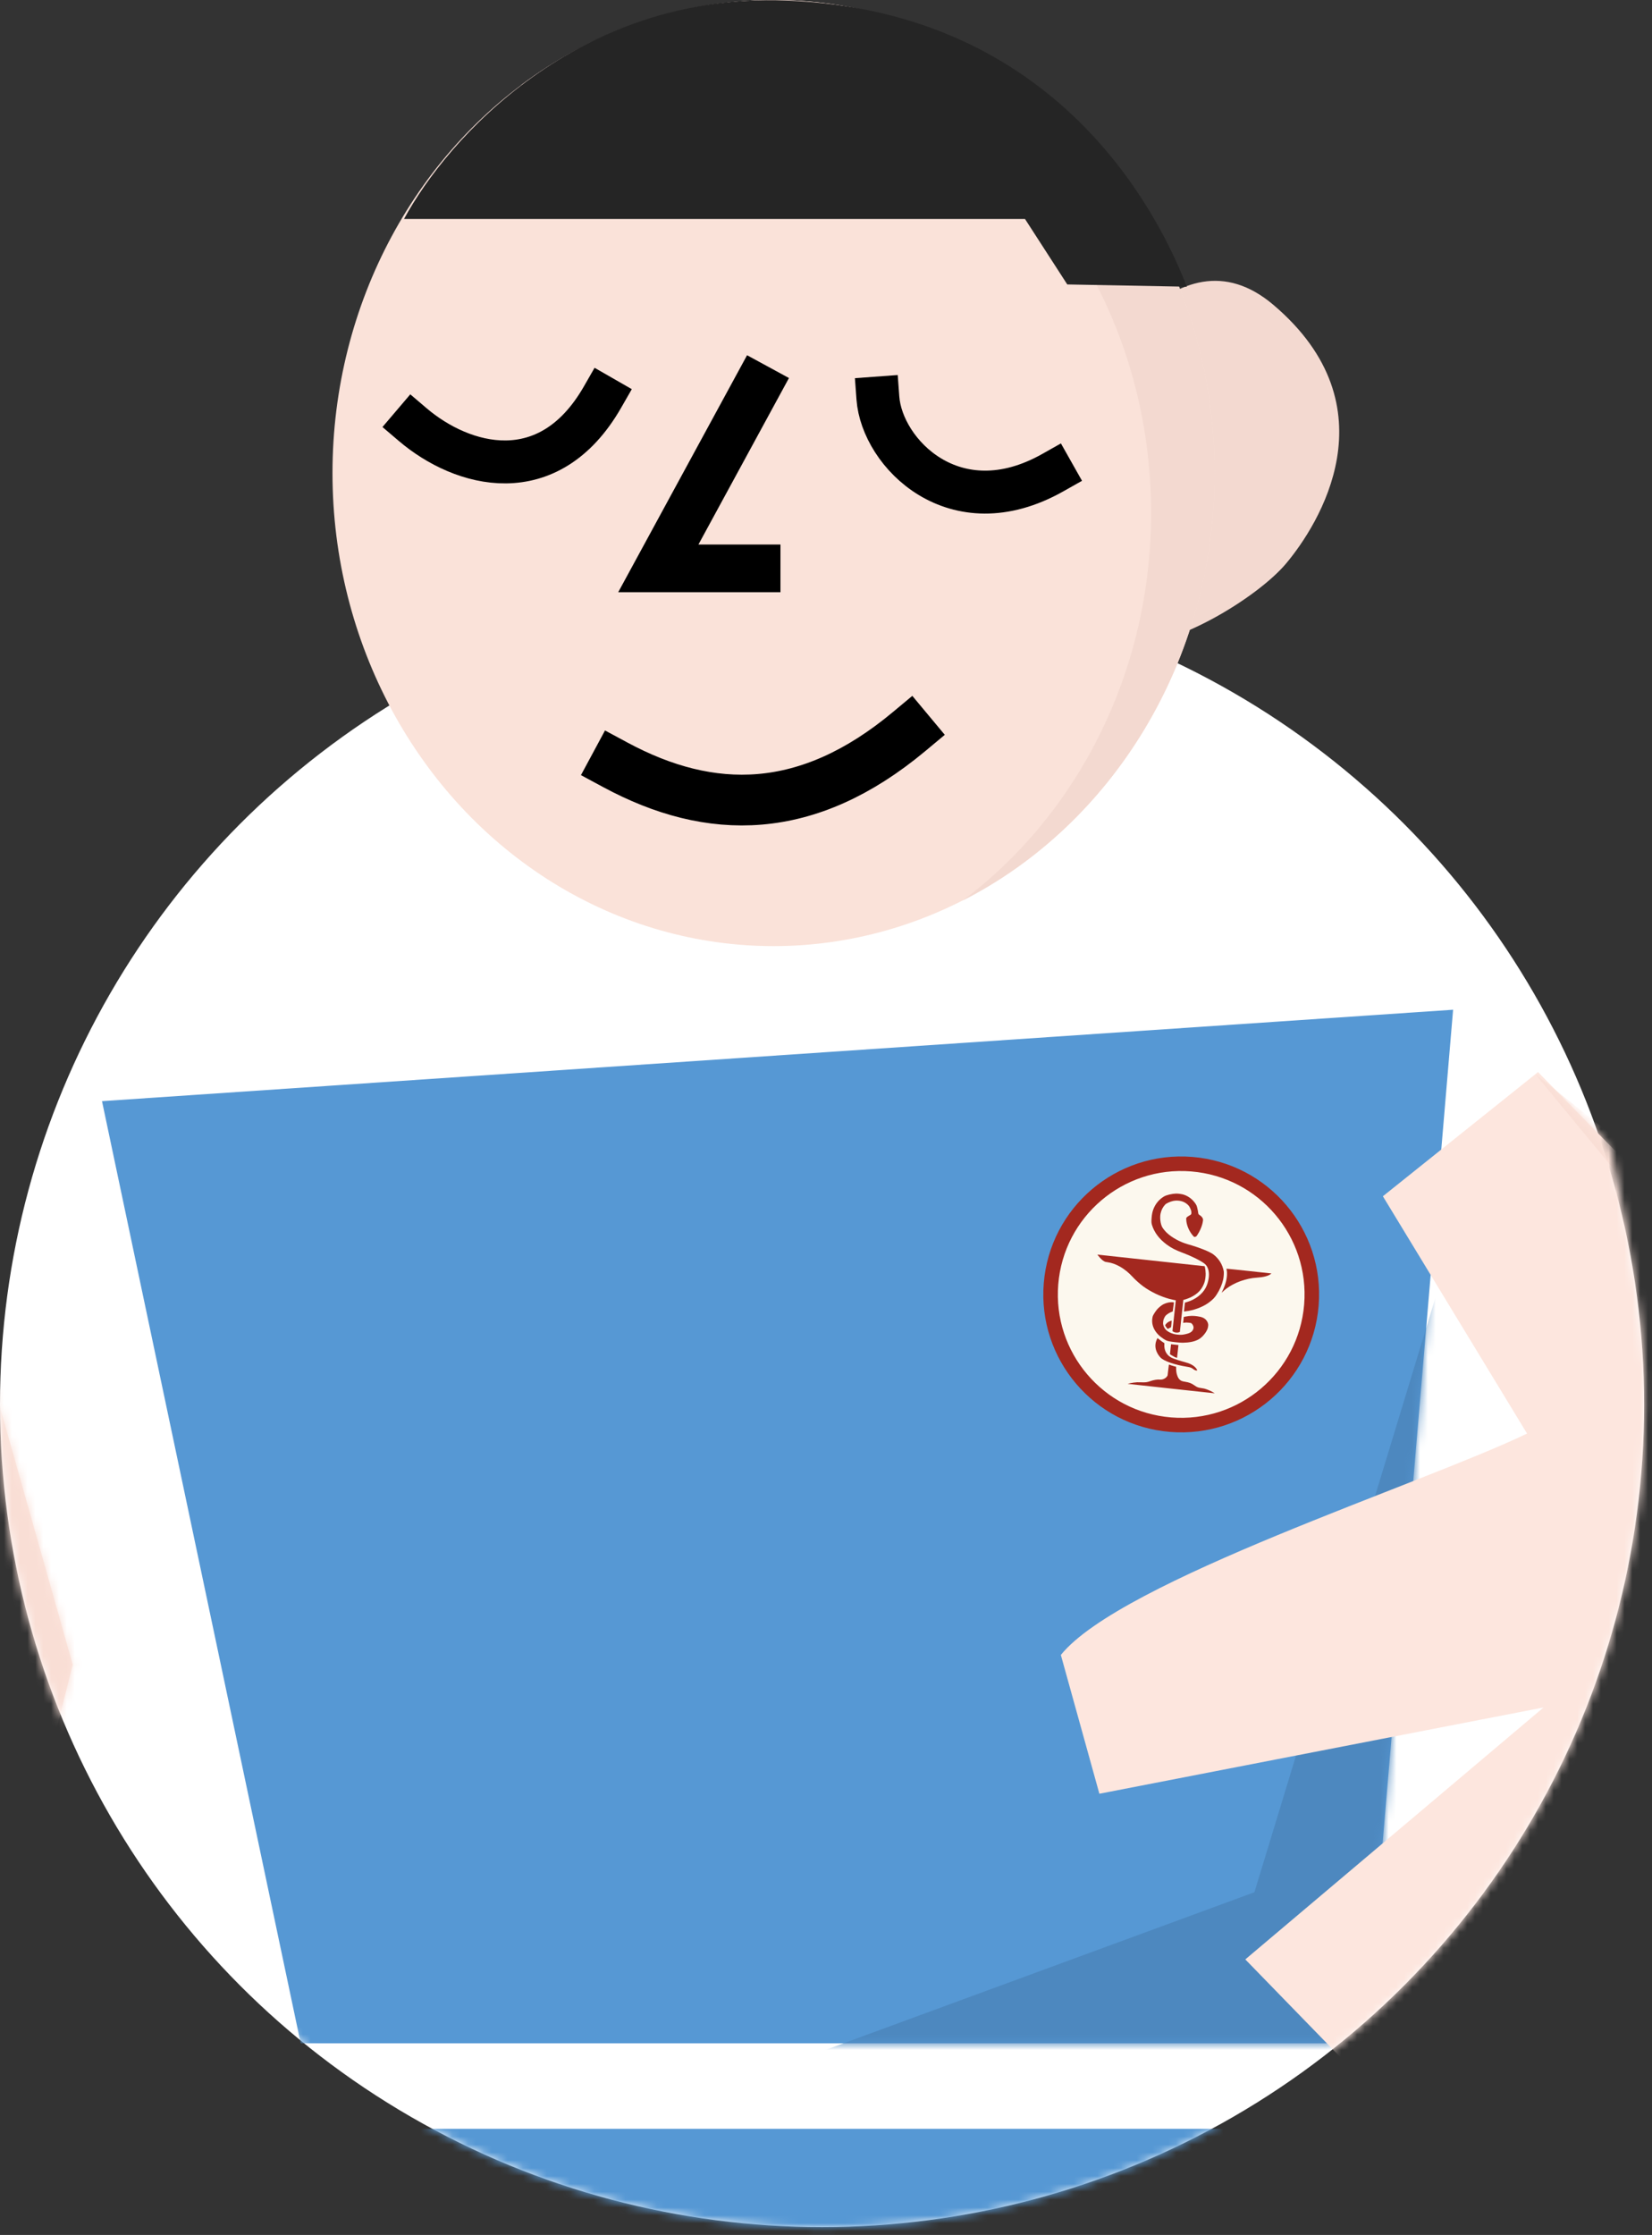 <svg width="210" height="284" viewBox="0 0 210 284" fill="none" xmlns="http://www.w3.org/2000/svg">
<rect x="0" y="0" width="210" height="284" fill="#333333" stroke="none"/>
<circle cx="104.5" cy="178.5" r="104.5" fill="white"/>
<mask id="mask0_890_1448" style="mask-type:alpha" maskUnits="userSpaceOnUse" x="0" y="-102" width="210" height="386">
<path d="M209.075 178.538C209.075 236.272 162.272 283.076 104.538 283.076C46.803 283.076 0 236.272 0 178.538C0 120.803 26.265 -101.475 84 -101.475C141.735 -101.475 211 140.025 209.075 178.538Z" fill="#009BE6"/>
</mask>
<g mask="url(#mask0_890_1448)">
<path d="M174.108 270.512L39.233 270.512C16.502 341.479 1.905 439.221 -4.209 492.012L61.965 498.075L91.769 355.623L113.995 492.012L189.262 496.559L174.108 270.512Z" fill="#5698D4"/>
<mask id="mask1_890_1448" style="mask-type:alpha" maskUnits="userSpaceOnUse" x="-5" y="270" width="195" height="229">
<path d="M174.108 270.512L39.233 270.512C16.502 341.479 1.905 439.221 -4.209 492.012L61.965 498.075L91.769 355.623L113.995 492.012L189.262 496.559L174.108 270.512Z" fill="#56C7D4"/>
</mask>
<g mask="url(#mask1_890_1448)">
<path d="M176.128 501.61L173.603 272.779L201.386 501.61H176.128Z" fill="#4D88BF"/>
</g>
<path d="M38.223 259.645L12.966 139.925L184.716 128.307L173.602 259.645H38.223Z" fill="#5698D4"/>
<mask id="mask2_890_1448" style="mask-type:alpha" maskUnits="userSpaceOnUse" x="12" y="128" width="173" height="132">
<path d="M38.223 259.645L12.966 139.925L184.716 128.307L173.602 259.645H38.223Z" fill="#488DCC"/>
</mask>
<g mask="url(#mask2_890_1448)">
<path d="M159.459 240.45L100.356 262.171H178.149L190.998 136.895L159.459 240.45Z" fill="#4D88BF"/>
</g>
<path d="M163.487 71.605C159.808 75.988 148.781 82.695 142.866 81.883C131.035 80.259 130.389 69.063 133.874 57.767C138.089 47.089 149.586 28.332 161.853 38.724C177.185 51.713 167.599 66.705 163.487 71.605Z" fill="#F3D9D0"/>
<ellipse cx="98.336" cy="60.113" rx="56.071" ry="60.112" fill="#FAE2D9"/>
<path fill-rule="evenodd" clip-rule="evenodd" d="M122.399 114.424C141.325 104.769 154.407 84.078 154.407 60.112C154.407 26.913 129.303 0 98.336 0C86.377 0 75.293 4.014 66.191 10.853C73.482 7.133 81.641 5.052 90.254 5.052C121.221 5.052 146.325 31.965 146.325 65.164C146.325 85.542 136.866 103.553 122.399 114.424Z" fill="#F3D9D0"/>
<path d="M52.464 53.955C58.756 59.313 69.734 62.407 76.59 50.46" stroke="black" stroke-width="5.456" stroke-linecap="square"/>
<path d="M111.596 50.577C112.107 57.569 121.346 67.103 133.827 60.061" stroke="black" stroke-width="5.456" stroke-linecap="square"/>
<path d="M96.18 49.251L83.686 72.222L96.18 72.223" stroke="black" stroke-width="6.062" stroke-linecap="square"/>
<path d="M78.217 97.188C90.357 103.726 102.634 103.742 115.56 92.964" stroke="black" stroke-width="6.448" stroke-linecap="square"/>
<path d="M69.129 27.828H51.357C56.868 17.633 73.4 -0.93 99.851 0.062C134.568 1.364 147.335 27.34 150.871 36.433L135.67 36.145L130.298 27.828H69.129Z" fill="#252525"/>
<path d="M175.789 152.009L194.117 182.164C180.74 188.613 142.483 200.839 134.854 210.296L139.751 227.933L196.215 216.97L158.3 248.984L171.563 262.619L221.766 232.446L199.279 269.739L208.373 276.126C217.641 277.696 251.993 230.423 267.447 209.59L195.512 136.231L175.789 152.009Z" fill="#FDE6DE"/>
<mask id="mask3_890_1448" style="mask-type:alpha" maskUnits="userSpaceOnUse" x="134" y="136" width="134" height="141">
<path d="M175.789 152.009L194.117 182.164C180.74 188.613 142.483 200.839 134.854 210.296L139.751 227.933L196.215 216.97L158.3 248.984L171.563 262.619L221.766 232.446L199.279 269.739L208.373 276.126C217.641 277.696 251.993 230.423 267.447 209.59L195.512 136.231L175.789 152.009Z" fill="#FDE6DE"/>
</mask>
<g mask="url(#mask3_890_1448)">
<path d="M254.679 208.637L195.099 136.412L277.873 202.413L236.24 253.653L254.679 208.637Z" fill="#F9DED5"/>
</g>
<path d="M9.247 211.534L-3.013 260.165C-114.184 253.047 -101.182 252.436 -105.469 241.261L-64.142 223.04C-80.313 223.768 -113.21 224.622 -115.428 222.211C-117.647 219.799 -122.128 206.551 -124.092 200.228L-66.521 199.085C-80.32 196.497 -95.477 197.862 -116.167 186.969C-126.656 181.446 -123.17 166.17 -121.543 161.114L-31.852 177.16L-39.416 138.774L-11.144 139.416L9.247 211.534Z" fill="#FDE6DE"/>
<mask id="mask4_890_1448" style="mask-type:alpha" maskUnits="userSpaceOnUse" x="-125" y="138" width="135" height="123">
<path d="M9.247 211.534L-3.013 260.165C-114.184 253.047 -101.182 252.436 -105.469 241.261L-64.142 223.04C-80.313 223.769 -113.21 224.622 -115.428 222.211C-117.647 219.799 -122.128 206.551 -124.092 200.228L-66.521 199.085C-80.32 196.497 -95.477 197.862 -116.167 186.969C-126.656 181.447 -123.17 166.171 -121.543 161.114L-31.852 177.16L-39.416 138.774L-11.144 139.416L9.247 211.534Z" fill="#F9DED5"/>
</mask>
<g mask="url(#mask4_890_1448)">
<path d="M-0.339 211.008L-10.915 138.953L27.417 205.545L-3.796 271.924L-60.024 258.277L-6.211 251.805L-0.339 211.008Z" fill="#F9DED5"/>
</g>
<circle cx="17.524" cy="17.524" r="16.6" transform="matrix(0.997 0.081 -0.081 0.997 134.101 145.593)" fill="#FCF8EE" stroke="#A3281F" stroke-width="1.847"/>
<g clip-path="url(#clip0_890_1448)">
<path d="M149.48 151.671C148.963 151.689 148.268 151.857 147.971 152.034C147.329 152.42 146.873 152.971 146.608 153.678C146.489 154.004 146.429 154.287 146.392 154.738C146.352 155.217 146.361 155.415 146.441 155.668C146.735 156.613 147.36 157.445 148.31 158.146C148.862 158.556 149.434 158.855 150.243 159.157C151.554 159.648 152.822 160.287 153.212 160.656C153.621 161.042 153.774 161.76 153.623 162.566C153.538 163.008 153.445 163.289 153.266 163.635C152.836 164.463 151.932 165.15 150.861 165.458L150.63 165.524L150.563 166.091C150.527 166.403 150.501 166.659 150.505 166.66C150.538 166.663 150.899 166.611 151.097 166.576C152.081 166.395 153.05 165.989 153.728 165.473C154.179 165.13 154.409 164.89 154.664 164.496C155.07 163.864 155.345 163.231 155.487 162.595C155.555 162.295 155.594 161.742 155.562 161.552C155.415 160.7 154.939 159.926 154.236 159.397C153.764 159.042 152.452 158.521 151.006 158.112C150.01 157.831 149.015 157.292 148.347 156.673C148.144 156.486 147.855 156.138 147.751 155.956C147.513 155.543 147.411 154.71 147.535 154.181C147.64 153.728 147.817 153.39 148.121 153.061C148.255 152.914 148.746 152.69 149.104 152.612C149.572 152.509 150.095 152.562 150.502 152.752C150.796 152.888 151.074 153.124 151.21 153.355C151.3 153.509 151.412 153.787 151.437 153.932C151.456 154.04 151.447 154.218 151.417 154.295C151.407 154.319 151.333 154.375 151.242 154.425C151.033 154.541 150.881 154.651 150.828 154.728C150.786 154.79 150.785 154.798 150.796 155.005C150.824 155.552 151.034 156.146 151.386 156.678C151.533 156.9 151.772 157.176 151.818 157.181C151.87 157.187 152.018 157.147 152.062 157.115C152.11 157.081 152.292 156.803 152.425 156.559C152.677 156.101 152.867 155.554 152.917 155.143C152.938 154.98 152.936 154.949 152.899 154.846C152.845 154.696 152.703 154.537 152.519 154.418C152.361 154.315 152.319 154.254 152.313 154.112C152.309 153.995 152.224 153.589 152.156 153.345C152.113 153.196 152.072 153.108 151.991 152.985C151.61 152.411 151.09 152.009 150.478 151.808C150.232 151.727 149.757 151.662 149.48 151.671Z" fill="#A3281F"/>
<path d="M139.71 159.687C139.947 159.973 140.17 160.176 140.372 160.283C140.488 160.346 140.527 160.357 140.778 160.39C141.32 160.464 141.844 160.651 142.423 160.982C142.906 161.257 143.517 161.753 143.907 162.184C144.282 162.6 144.883 163.139 145.342 163.473C146.301 164.165 147.493 164.736 148.631 165.046C148.876 165.113 149.286 165.206 149.386 165.217L149.467 165.226L149.255 167.183L149.043 169.14L149.089 169.178C149.291 169.344 149.7 169.387 149.935 169.266L149.984 169.242L150.204 167.212L150.424 165.183L150.57 165.143C151.403 164.912 152.124 164.483 152.565 163.952C152.808 163.66 153.023 163.251 153.134 162.873C153.212 162.599 153.268 162.155 153.263 161.847C153.258 161.567 153.216 161.201 153.168 161.015L153.14 160.901L146.317 160.162L139.493 159.424L139.71 159.687Z" fill="#A3281F"/>
<path d="M155.907 161.216C155.906 161.225 155.917 161.283 155.93 161.344C155.97 161.524 155.986 161.755 155.972 162.012C155.935 162.711 155.731 163.389 155.296 164.253C155.286 164.273 155.306 164.262 155.339 164.229C155.487 164.083 155.742 163.862 155.905 163.74C156.923 162.97 158.412 162.433 159.748 162.355C160.611 162.302 161.243 162.138 161.546 161.881L161.621 161.819L158.765 161.51C157.193 161.339 155.907 161.208 155.907 161.216Z" fill="#A3281F"/>
<path d="M148.954 165.471C148.939 165.473 148.858 165.478 148.778 165.481C148.499 165.498 148.176 165.591 147.865 165.748C147.651 165.857 147.259 166.181 147.078 166.399C146.905 166.608 146.715 166.89 146.6 167.113C146.531 167.245 146.516 167.3 146.487 167.487C146.333 168.479 146.83 169.421 147.864 170.101C148.212 170.329 148.326 170.38 148.62 170.441C149.013 170.525 149.999 170.626 150.359 170.622C151.167 170.612 151.819 170.479 152.315 170.222C152.762 169.99 153.23 169.47 153.466 168.943C153.551 168.752 153.603 168.468 153.585 168.299C153.569 168.142 153.484 167.938 153.379 167.807C153.127 167.484 152.812 167.341 152.161 167.253C151.648 167.182 151.238 167.196 150.722 167.295L150.481 167.343L150.44 167.721L150.399 168.1L150.593 168.072C150.753 168.049 150.832 168.05 151.082 168.075C151.353 168.102 151.388 168.11 151.455 168.156C151.54 168.214 151.649 168.385 151.698 168.53C151.747 168.683 151.722 168.865 151.628 169.016C151.514 169.202 151.374 169.313 151.136 169.406C150.893 169.502 150.481 169.593 150.206 169.612C149.938 169.632 149.404 169.574 149.169 169.502C148.398 169.263 148.001 168.907 147.873 168.347C147.842 168.209 147.84 168.157 147.86 167.967C147.886 167.726 147.919 167.621 148.052 167.362C148.118 167.235 148.156 167.188 148.272 167.09C148.456 166.937 148.721 166.779 148.918 166.709L149.073 166.652L149.122 166.308C149.15 166.12 149.185 165.858 149.199 165.727L149.224 165.491L149.105 165.48C149.038 165.474 148.97 165.471 148.954 165.471Z" fill="#A3281F"/>
<path d="M148.763 167.87C148.674 167.903 148.553 167.962 148.494 168C148.293 168.132 148.105 168.347 148.117 168.428C148.124 168.477 148.319 168.753 148.397 168.822L148.449 168.868L148.657 168.76L148.863 168.652L148.908 168.232C148.933 168.001 148.948 167.812 148.94 167.811C148.931 167.81 148.852 167.837 148.763 167.87Z" fill="#A3281F"/>
<path d="M147.089 170.133C146.827 170.649 146.802 171.198 147.016 171.721C147.135 172.018 147.297 172.265 147.527 172.509C147.947 172.955 149.308 173.423 150.912 173.679C151.327 173.745 151.482 173.806 151.743 174.015C151.881 174.124 152.137 174.196 152.169 174.135C152.194 174.087 152.136 173.976 152.01 173.829C151.72 173.488 151.253 173.245 150.549 173.068C150.12 172.959 149.267 172.682 149.012 172.567C148.404 172.295 148.052 171.775 148.006 171.082C148.001 170.988 148.002 170.856 148.009 170.791C148.021 170.681 148.018 170.669 147.981 170.656C147.925 170.634 147.53 170.348 147.314 170.171L147.141 170.028L147.089 170.133Z" fill="#A3281F"/>
<path d="M148.792 171.451L148.723 172.085L148.966 172.236C149.239 172.403 149.405 172.485 149.536 172.515L149.627 172.537L149.715 171.726L149.802 170.917L149.332 170.866L148.861 170.815L148.792 171.451Z" fill="#A3281F"/>
<path d="M148.503 174.085L148.422 174.781L148.354 174.89C148.185 175.156 147.776 175.343 147.442 175.307C147.131 175.273 146.65 175.351 146.221 175.505C145.825 175.648 145.594 175.676 145.055 175.651C144.66 175.633 144.428 175.643 144.09 175.692C143.859 175.725 143.366 175.827 143.343 175.846C143.339 175.849 145.828 176.123 148.875 176.451L154.415 177.049L154.251 176.948C154.045 176.819 153.651 176.636 153.34 176.527C153.136 176.454 153.045 176.433 152.728 176.387C152.255 176.316 152.19 176.289 151.773 176.001C151.425 175.762 151.154 175.662 150.608 175.574C150.264 175.517 150.147 175.471 149.989 175.336C149.846 175.213 149.752 175.065 149.662 174.818C149.566 174.553 149.523 174.323 149.513 174.017C149.511 173.892 149.508 173.764 149.505 173.732L149.504 173.674L149.273 173.616C149.08 173.566 148.75 173.458 148.616 173.401C148.587 173.388 148.579 173.44 148.503 174.085Z" fill="#A3281F"/>
</g>
</g>
<defs>
<clipPath id="clip0_890_1448">
<rect width="22.239" height="24.732" fill="white" transform="translate(140.452 150.664) rotate(6.183)"/>
</clipPath>
</defs>
</svg>
